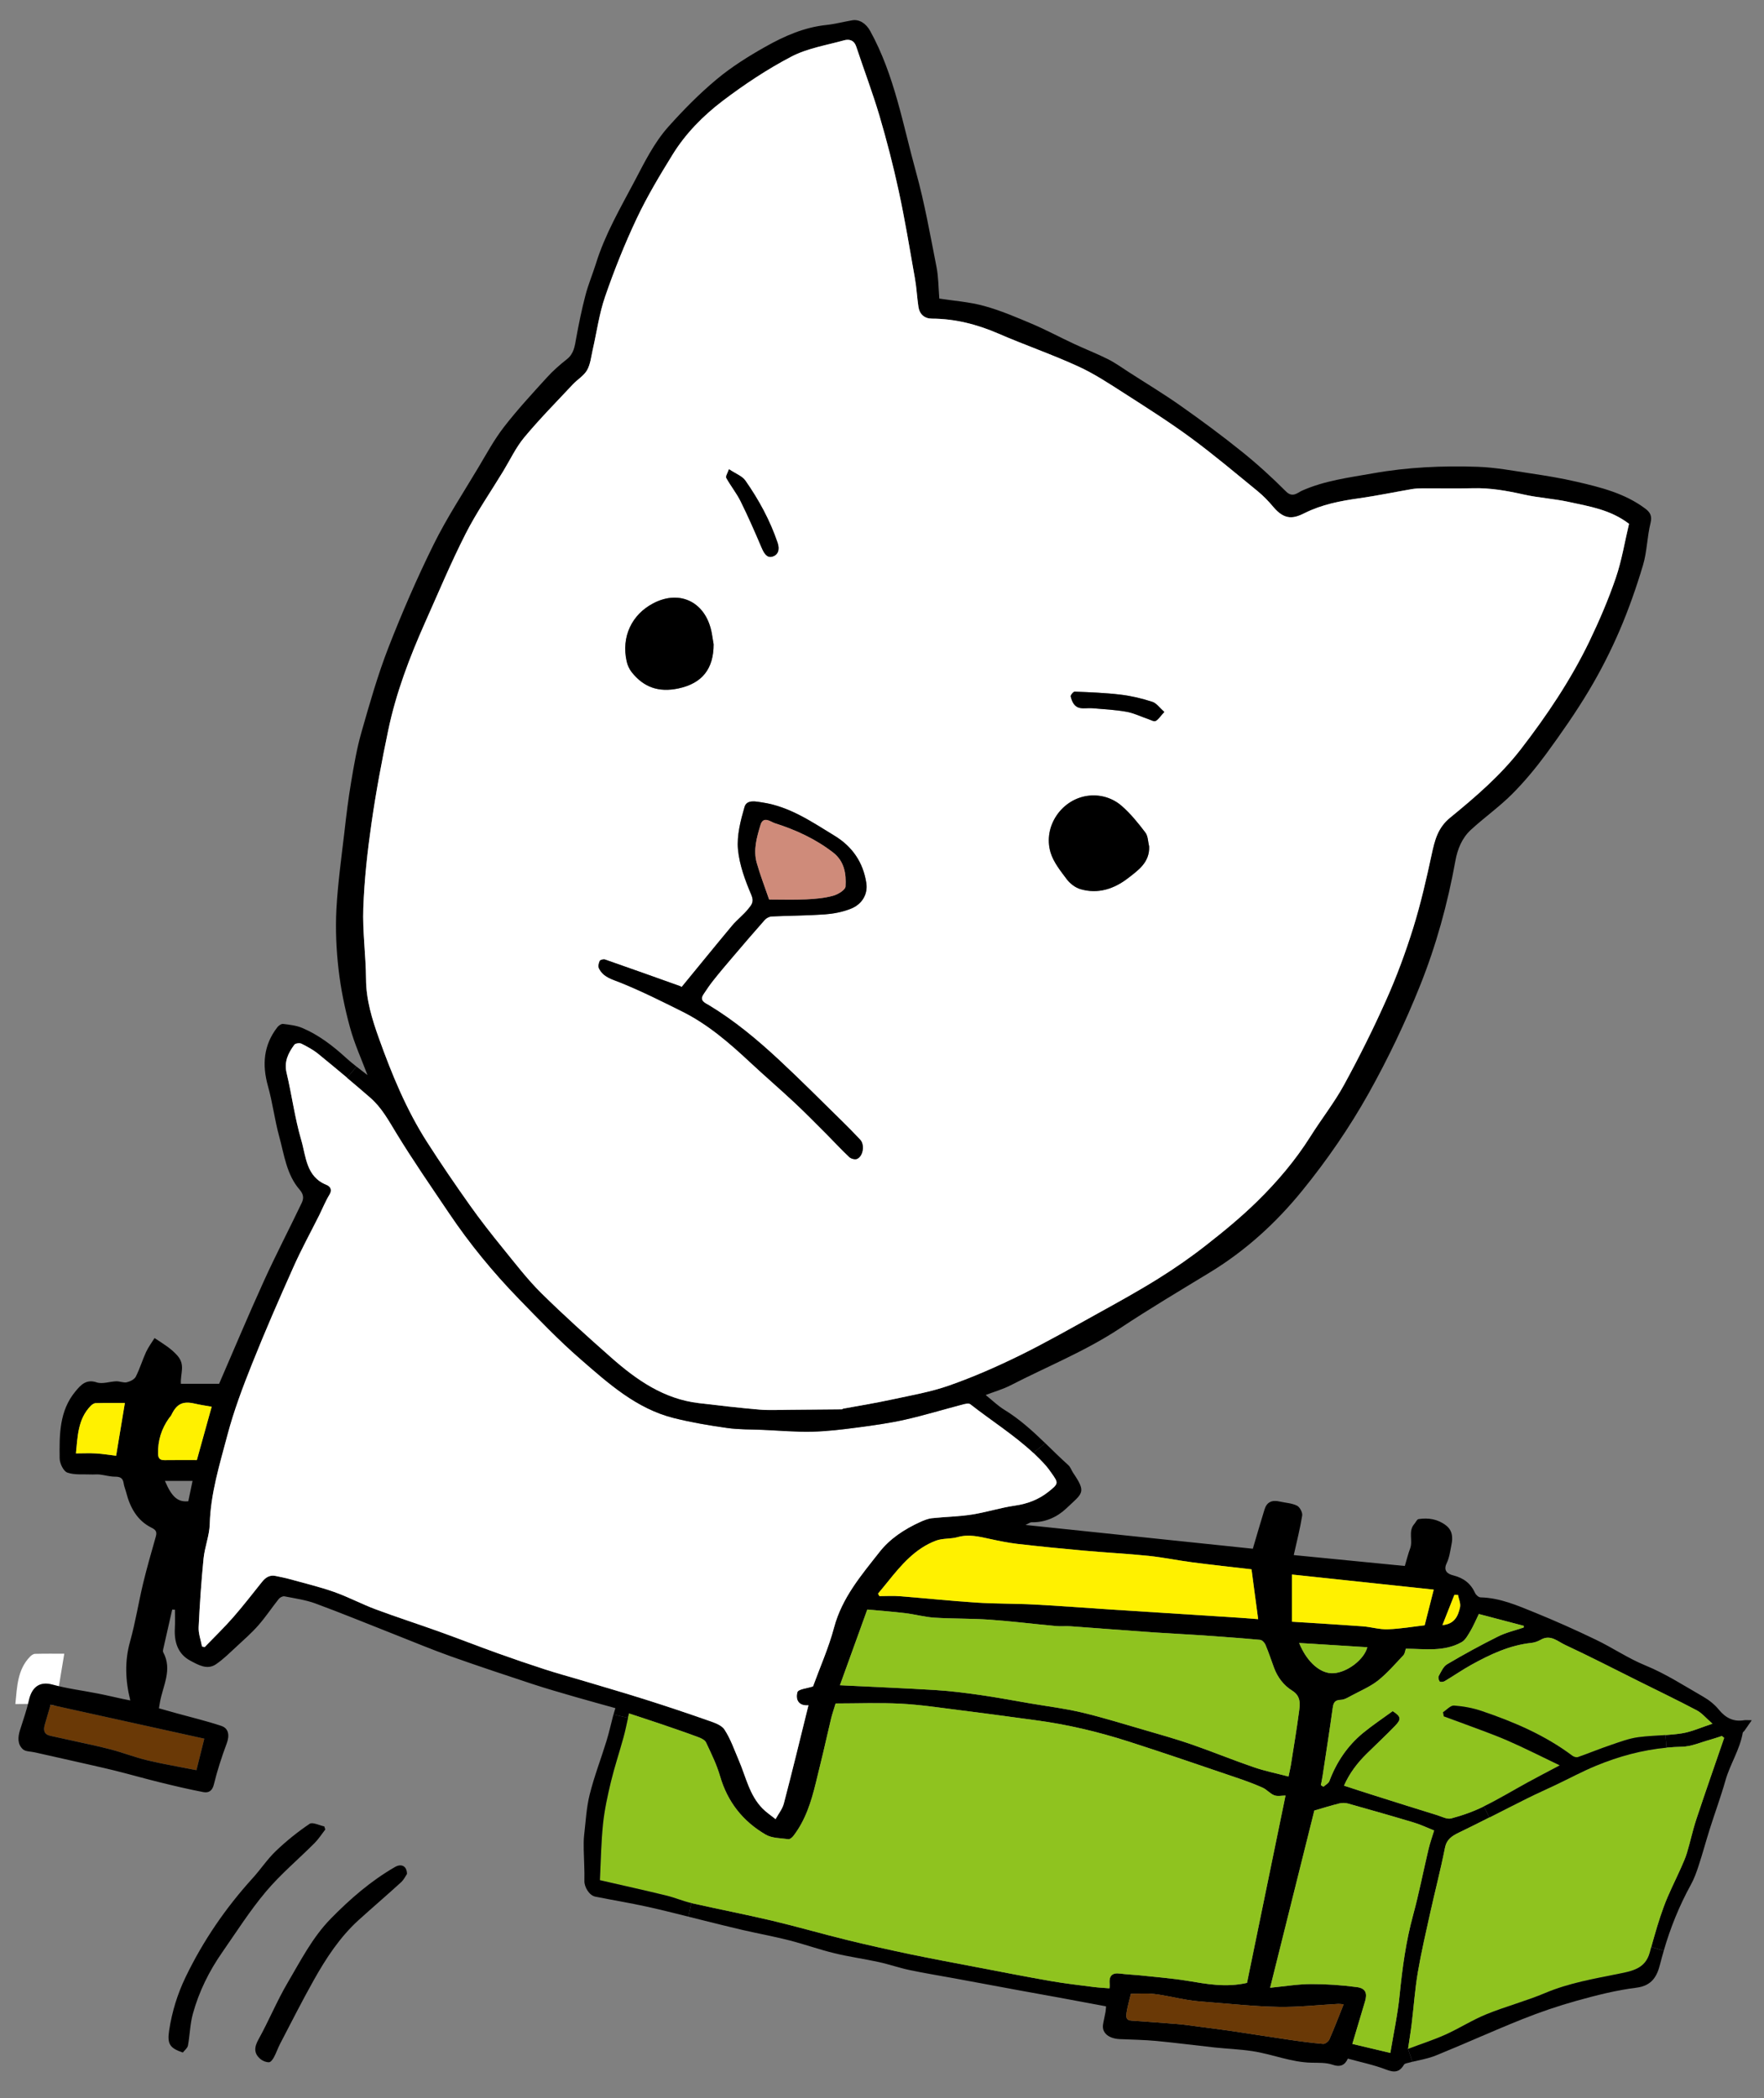 <?xml version="1.0" encoding="utf-8"?>
<!-- Generator: Adobe Illustrator 16.0.3, SVG Export Plug-In . SVG Version: 6.00 Build 0)  -->
<!DOCTYPE svg PUBLIC "-//W3C//DTD SVG 1.1//EN" "http://www.w3.org/Graphics/SVG/1.1/DTD/svg11.dtd">
<svg version="1.1" id="レイヤー_1" xmlns:x="http://ns.adobe.com/Extensibility/1.0/" xmlns:i="http://ns.adobe.com/AdobeIllustrator/10.0/" xmlns:graph="http://ns.adobe.com/Graphs/1.0/"
	 xmlns="http://www.w3.org/2000/svg" xmlns:xlink="http://www.w3.org/1999/xlink" xmlns:a="http://ns.adobe.com/AdobeSVGViewerExtensions/3.0/"
	 x="0px" y="0px" width="344.834px" height="410.08px" viewBox="0 0 344.834 410.08" enable-background="new 0 0 344.834 410.08"
	 xml:space="preserve">
<rect x="0" y="0" width="344.834" height="410.08" fill="#808080" stroke="none"/>
<path fill-rule="evenodd" clip-rule="evenodd" fill="#FFFFFF" d="M10.856,333.541c-1.289-0.154-2.593-0.369-3.905-0.448
	c-1.28-0.078-2.568-0.018-3.951-0.018c0.351-3.395,0.391-6.706,2.872-9.266c0.253-0.262,0.645-0.54,0.979-0.549
	c1.959-0.052,3.919-0.026,5.715-0.026C11.995,326.674,11.438,330.027,10.856,333.541z"/>
<g id="XMLID_2_">
	<g>
		<path fill="#6A3906" d="M9.89,333.21c10.01,2.21,20.11,4.44,30.05,6.63c-0.59,2.37-1.06,4.26-1.54,6.16
			c-3.28-0.65-6.47-1.18-9.61-1.93c-2.41-0.58-4.75-1.5-7.16-2.13c-2.56-0.671-5.17-1.19-7.75-1.771c-1.35-0.3-2.7-0.6-4.05-0.89
			c-1.25-0.28-1.37-1.11-1.08-2.15C9.11,335.88,9.48,334.63,9.89,333.21z"/>
		<path d="M253.96,321.14c1.55,3.811,4.24,6.061,6.71,5.91c2.73-0.16,6.021-2.71,6.62-5.08
			C262.94,321.7,258.59,321.43,253.96,321.14z M252.55,316.98c4.83,0.31,9.33,0.569,13.811,0.899c1.649,0.12,3.3,0.64,4.93,0.58
			c2.53-0.09,5.03-0.53,7.21-0.78c0.56-2.22,1.11-4.37,1.77-6.97c-9.27-0.979-18.47-1.96-27.72-2.95
			C252.55,311.01,252.55,314.02,252.55,316.98z M39.94,339.84c-9.94-2.189-20.04-4.42-30.05-6.63c-0.41,1.42-0.78,2.67-1.14,3.92
			c-0.29,1.04-0.17,1.87,1.08,2.15c1.35,0.29,2.7,0.59,4.05,0.89c2.58,0.58,5.19,1.1,7.75,1.771c2.41,0.63,4.75,1.55,7.16,2.13
			c3.14,0.75,6.33,1.279,9.61,1.93C38.88,344.1,39.35,342.21,39.94,339.84z M171.9,311.98c1.34,0,2.689-0.091,4.02,0.02
			c4.97,0.39,9.93,0.92,14.9,1.24c3.77,0.25,7.55,0.18,11.319,0.38c4.92,0.25,9.83,0.64,14.74,0.96
			c3.46,0.229,6.91,0.439,10.36,0.66c5.1,0.319,10.189,0.649,15.29,0.979c1.16,0.08,2.319,0.181,3.42,0.261
			c-0.44-3.25-0.86-6.421-1.3-9.74c-3.92-0.45-7.761-0.87-11.591-1.37c-2.84-0.37-5.659-0.96-8.51-1.26
			c-4.21-0.431-8.43-0.641-12.64-1.021c-4.351-0.39-8.69-0.82-13.03-1.32c-1.79-0.21-3.57-0.579-5.34-0.96
			c-2.1-0.449-4.14-0.989-6.34-0.359c-1.37,0.39-2.931,0.189-4.24,0.689c-4.05,1.53-6.76,4.73-9.38,7.99
			c-0.64,0.8-1.29,1.58-1.94,2.36C171.73,311.66,171.82,311.82,171.9,311.98z M230.18,395.62c1.54,0.13,3.08,0.37,4.62,0.57
			c1.86,0.239,3.72,0.47,5.58,0.739c3.86,0.57,7.71,1.19,11.57,1.75c2.229,0.33,4.46,0.63,6.7,0.82c0.39,0.03,1.04-0.46,1.22-0.87
			c0.96-2.18,1.81-4.42,2.79-6.87c-0.53-0.04-0.8-0.09-1.061-0.08c-3.88,0.21-7.76,0.66-11.619,0.59
			c-4.641-0.079-9.261-0.59-13.891-0.939c-1.34-0.1-2.689-0.22-4.01-0.44c-2.16-0.35-4.29-0.89-6.45-1.14
			c-1.55-0.19-3.149-0.04-4.56-0.04c-0.32,1.35-0.641,2.43-0.82,3.54c-0.11,0.71-0.3,1.61,0.9,1.7
			C224.16,395.17,227.17,395.37,230.18,395.62z M266.83,391.23c-0.83,2.739-1.64,5.479-2.47,8.279c2.279,0.54,4.689,1.11,7.43,1.76
			c0.64-3.869,1.46-7.63,1.83-11.439c0.52-5.24,1.229-10.41,2.62-15.5c1.16-4.271,2-8.61,3.02-12.91
			c0.29-1.229,0.721-2.42,1.09-3.63c-1.43-0.57-2.63-1.15-3.89-1.53c-4.28-1.29-8.58-2.51-12.88-3.72
			c-0.54-0.15-1.17-0.18-1.71-0.05c-1.601,0.39-3.17,0.89-4.94,1.399c-2.819,11.301-5.68,22.771-8.64,34.641
			c3.02-0.3,5.5-0.721,7.99-0.721c3-0.01,6.029,0.2,9.01,0.601C266.98,388.64,267.32,389.63,266.83,391.23z M209.23,317.87
			c-0.921-0.061-1.86,0.05-2.78-0.04c-4.34-0.4-8.67-0.94-13.01-1.25c-3.58-0.25-7.181-0.16-10.761-0.39
			c-1.899-0.12-3.79-0.65-5.699-0.881c-2.391-0.29-4.801-0.47-7.44-0.71c-1.78,4.94-3.56,9.851-5.35,14.801
			c6.569,0.33,12.699,0.569,18.819,0.949c2.891,0.181,5.78,0.551,8.641,0.96c3.279,0.471,6.54,1.091,9.81,1.65
			c3.37,0.57,6.78,0.99,10.1,1.78c4.141,0.99,8.221,2.27,12.311,3.45c3,0.88,6.01,1.72,8.96,2.739c4.1,1.42,8.11,3.07,12.2,4.471
			c2.189,0.76,4.489,1.22,6.85,1.84c0.19-0.92,0.36-1.59,0.47-2.271c0.54-3.43,1.12-6.87,1.58-10.319
			c0.21-1.54,0.42-3.101-1.31-4.181c-1.68-1.04-2.87-2.609-3.57-4.489c-0.55-1.5-1.05-3.021-1.67-4.49
			c-0.17-0.4-0.649-0.92-1.02-0.96c-3.7-0.34-7.4-0.61-11.101-0.87c-3.24-0.22-6.49-0.37-9.729-0.59
			C220.1,318.69,214.67,318.26,209.23,317.87z M205.42,387.22c2.79,0.49,5.62,0.8,8.44,1.17c0.979,0.12,1.979,0.16,3.02,0.25
			c0.01-0.109,0.07-0.489,0.03-0.859c-0.141-1.521,0.439-2.24,2.05-2.021c1.28,0.17,2.58,0.21,3.86,0.34
			c3.1,0.341,6.22,0.57,9.3,1.07c3.74,0.62,7.439,1.35,11.649,0.41c2.48-12.04,4.98-24.21,7.53-36.62c-0.729,0-1.55,0.2-2.2-0.05
			c-0.83-0.32-1.47-1.141-2.29-1.5c-1.689-0.75-3.439-1.391-5.199-1.98c-7.011-2.38-14-4.79-21.051-7.05
			c-5.899-1.89-11.93-3.32-18.09-4.14c-4.989-0.67-9.979-1.36-14.979-1.98c-3.811-0.479-7.62-1.06-11.45-1.26
			c-4.23-0.21-8.48-0.04-12.69-0.04c-0.38,1.23-0.67,2.08-0.88,2.94c-0.54,2.229-1.029,4.47-1.56,6.699
			c-0.46,1.92-0.94,3.841-1.4,5.761c-0.91,3.75-2.029,7.409-4.439,10.52c-0.221,0.28-0.66,0.65-0.94,0.61
			c-1.51-0.21-3.22-0.17-4.46-0.9c-4.439-2.59-7.45-6.38-8.91-11.42c-0.66-2.28-1.729-4.439-2.74-6.59
			c-0.229-0.49-0.96-0.83-1.529-1.04c-2.431-0.91-4.891-1.74-7.34-2.58c-2.051-0.7-4.11-1.36-6.19-2.05
			c-0.07,0.29-0.13,0.57-0.19,0.859l-2.85-0.64c0.11-0.37,0.24-0.77,0.38-1.25c-2.59-0.729-5.3-1.46-7.99-2.24
			c-2.76-0.8-5.52-1.59-8.25-2.489c-5.34-1.761-10.67-3.53-15.96-5.41c-3.65-1.3-7.23-2.8-10.84-4.221
			c-5.19-2.039-10.36-4.17-15.59-6.1c-1.94-0.71-4.04-1-6.08-1.4c-0.32-0.06-0.86,0.221-1.09,0.5c-1.35,1.7-2.56,3.53-3.99,5.16
			c-1.3,1.48-2.79,2.79-4.24,4.13c-1.31,1.2-2.58,2.49-4.04,3.48c-1.72,1.18-3.47,0.13-4.97-0.66c-2.5-1.31-3.23-3.67-3.08-6.39
			c0.07-1.19,0.02-2.4,0.02-3.601c-0.18-0.01-0.36-0.02-0.54-0.029c-0.59,2.569-1.18,5.14-1.75,7.71c-0.05,0.199-0.09,0.47,0,0.64
			c1.85,3.43-0.11,6.6-0.66,9.86c-0.06,0.31-0.1,0.62-0.18,1.09c1.16,0.33,2.38,0.67,3.6,1.01c2.86,0.79,5.75,1.48,8.57,2.42
			c1.5,0.49,1.65,1.9,1.08,3.43c-0.98,2.631-1.86,5.33-2.52,8.051c-0.33,1.319-1.09,1.649-2.07,1.46c-2.82-0.54-5.62-1.2-8.42-1.891
			c-2.99-0.729-5.96-1.59-8.95-2.33c-2.81-0.689-5.65-1.3-8.47-1.949c-2.37-0.54-4.75-1.061-7.12-1.601
			c-0.79-0.18-1.8-0.13-2.31-0.609c-1.08-1-0.97-2.391-0.55-3.74c0.6-1.92,1.29-3.82,1.72-5.771c0.55-2.529,2.02-3.84,4.64-3.12
			c2.85,0.79,5.83,1.15,8.75,1.73c1.62,0.31,3.23,0.7,4.85,1.05c0.51,0.11,1.03,0.2,1.6,0.32c-0.98-3.94-1.12-7.69-0.04-11.53
			c1.04-3.72,1.64-7.56,2.54-11.33c0.73-3.01,1.58-5.99,2.43-8.96c0.27-0.93,0.3-1.42-0.79-1.95c-2.78-1.38-4.17-3.909-4.93-6.84
			c-0.16-0.62-0.42-1.22-0.51-1.84c-0.15-1.03-0.7-1.29-1.68-1.29c-1.01,0-2-0.3-3.01-0.42c-0.57-0.06-1.15,0.021-1.72-0.01
			c-1.55-0.07-3.21,0.13-4.61-0.37c-0.75-0.28-1.47-1.78-1.49-2.74c-0.06-4.63-0.09-9.35,3.12-13.17c0.96-1.15,2.04-2.43,4.12-1.72
			c1.12,0.38,2.54-0.17,3.83-0.21c0.69-0.021,1.42,0.33,2.05,0.189c0.65-0.149,1.48-0.55,1.76-1.09c0.79-1.55,1.29-3.25,2.02-4.84
			c0.44-0.95,1.09-1.8,1.65-2.71c1.82,1.2,3.21,2.02,4.43,3.39c1.66,1.851,0.59,3.49,0.72,5.551c2.46,0,5.01,0,7.47,0
			c2.83-6.521,5.67-13.301,8.71-19.99c2.35-5.181,4.99-10.23,7.44-15.37c0.39-0.83,0.44-1.61-0.42-2.601
			c-2.54-2.92-3-6.789-3.98-10.38c-0.89-3.239-1.29-6.62-2.2-9.85c-1.17-4.19-0.87-8.021,1.85-11.521
			c0.25-0.319,0.78-0.68,1.13-0.63c1.26,0.16,2.58,0.301,3.73,0.79c3.22,1.37,5.97,3.48,8.55,5.84c0.66,0.601,1.34,1.16,2.05,1.711
			l-1.84,2.18c-1.87-1.57-3.76-3.13-5.66-4.68c-0.99-0.801-2.15-1.421-3.29-1.99c-0.35-0.17-1.15-0.061-1.36,0.21
			c-1.19,1.62-2.04,3.3-1.52,5.5c1.04,4.37,1.61,8.859,2.87,13.149c0.94,3.2,0.93,7.15,4.94,8.75c0.63,0.25,1.19,0.881,0.6,1.86
			c-0.79,1.29-1.36,2.71-2.03,4.07c-1.69,3.37-3.51,6.689-5.04,10.13c-2.79,6.24-5.53,12.51-8.06,18.85
			c-1.84,4.601-3.6,9.271-4.86,14.05c-1.5,5.681-3.27,11.33-3.44,17.32c-0.06,2.26-0.98,4.48-1.21,6.75
			c-0.44,4.46-0.75,8.94-0.96,13.42c-0.06,1.24,0.42,2.51,0.66,3.771c0.17,0.04,0.35,0.08,0.52,0.12c1.86-1.931,3.8-3.801,5.57-5.82
			c1.95-2.23,3.76-4.58,5.62-6.9c0.69-0.859,1.49-1.43,2.65-1.189c0.97,0.2,1.95,0.39,2.91,0.66c2.87,0.8,5.78,1.489,8.58,2.479
			c2.74,0.97,5.34,2.36,8.07,3.38c4.12,1.54,8.31,2.88,12.45,4.37c3.83,1.37,7.62,2.86,11.44,4.23c3.06,1.1,6.13,2.149,9.22,3.149
			c2.28,0.74,4.59,1.37,6.89,2.05c4.23,1.271,8.47,2.49,12.68,3.82c4.11,1.3,8.21,2.67,12.28,4.1c1.17,0.41,2.64,0.87,3.24,1.78
			c1.21,1.84,1.939,3.99,2.819,6.04c1.391,3.22,2.061,6.8,4.65,9.42c0.76,0.771,1.68,1.37,2.53,2.061
			c0.55-1.021,1.34-1.971,1.62-3.061c1.649-6.29,3.18-12.609,4.81-19.2c-2.12,0.19-2.521-1.34-2.16-2.55
			c0.17-0.609,1.92-0.75,3.05-1.13c1.351-3.72,3.051-7.52,4.11-11.5c1.55-5.83,5.3-10.21,8.86-14.74
			c2.069-2.649,4.869-4.47,7.909-5.87c0.75-0.34,1.561-0.68,2.36-0.77c2.59-0.28,5.22-0.31,7.79-0.71c2.83-0.44,5.6-1.34,8.44-1.75
			c2.47-0.35,4.649-1.19,6.56-2.71c2.021-1.61,1.99-1.69,0.54-3.72c-0.31-0.44-0.62-0.891-0.97-1.29
			c-0.8-0.91-1.65-1.771-2.521-2.59l2.32-1.891c1.49,1.44,2.97,2.9,4.51,4.29c0.42,0.37,0.61,1,0.93,1.49
			c2.69,3.95,1.851,3.95-1.31,6.96c-1.81,1.71-4.14,2.77-6.8,2.72c-0.28-0.01-0.57,0.24-1.19,0.521
			c15.061,1.569,29.761,3.109,44.44,4.649c0.77-2.6,1.5-5.149,2.29-7.689c0.45-1.44,1.439-1.891,2.99-1.53
			c1.13,0.26,2.34,0.3,3.35,0.8c0.54,0.26,1.11,1.32,1.02,1.92c-0.409,2.57-1.06,5.11-1.649,7.74c7.41,0.72,14.649,1.43,21.71,2.13
			c0.399-1.33,0.649-2.39,1.03-3.39c0.609-1.55-0.431-3.37,0.819-4.811c0.29-0.319,0.511-0.909,0.83-0.96
			c1.931-0.3,3.771,0,5.37,1.23c1.3,1.01,1.36,2.39,1.061,3.83c-0.24,1.2-0.4,2.47-0.921,3.55c-0.76,1.57,0.301,2.15,1.28,2.39
			c2.04,0.511,3.43,1.59,4.29,3.49c0.17,0.36,0.69,0.811,1.061,0.811c3.79,0.09,7.199,1.59,10.609,2.97
			c4.03,1.64,8.01,3.42,11.931,5.31c3.27,1.57,6.31,3.65,9.64,5.01c4.03,1.65,7.63,4,11.36,6.141c1.13,0.649,2.22,1.52,3.039,2.53
			c1.33,1.609,2.86,2.399,4.94,2.05c0.32-0.05,0.66,0,1.48,0c-0.601,0.859-1.021,1.479-1.45,2.09c-0.101,0.13-0.29,0.229-0.311,0.37
			c-0.569,3.29-2.46,6.1-3.37,9.28c-0.909,3.21-2.069,6.35-3.079,9.539c-0.75,2.381-1.4,4.801-2.181,7.171
			c-0.41,1.27-0.87,2.54-1.51,3.699c-2.26,4.11-4,8.41-5.3,12.9l-2.44-0.73c0.74-2.64,1.48-5.279,2.431-7.84
			c0.949-2.6,2.239-5.069,3.369-7.609c0.42-0.96,0.87-1.931,1.17-2.931c0.66-2.189,1.131-4.449,1.851-6.62
			c1.76-5.3,3.61-10.579,5.43-15.869c-0.149-0.12-0.3-0.25-0.45-0.37c-0.79,0.25-1.569,0.529-2.359,0.75
			c-1.79,0.489-3.59,1.31-5.4,1.35c-1.03,0.021-2.05,0.09-3.06,0.18l-0.2-2.46c1.07-0.08,2.15-0.17,3.21-0.34
			c1.93-0.31,3.78-1.17,5.97-1.88c-1.29-1.13-2.05-2.07-3.04-2.6c-3.71-1.96-7.51-3.78-11.27-5.66c-4.83-2.4-9.62-4.88-14.5-7.15
			c-1.431-0.66-2.84-2.1-4.74-1.01c-0.55,0.31-1.19,0.55-1.81,0.62c-4.271,0.45-8.051,2.229-11.73,4.26c-1.81,1-3.51,2.19-5.29,3.24
			c-0.25,0.149-0.83,0.189-0.95,0.04c-0.199-0.26-0.33-0.811-0.18-1.061c0.46-0.83,0.9-1.869,1.65-2.31
			c3.25-1.92,6.56-3.73,9.93-5.41c1.57-0.79,3.34-1.189,5.02-1.76c0.011-0.11,0.021-0.22,0.03-0.33c-2.95-0.771-5.91-1.55-8.79-2.31
			c-0.609,1.239-1.06,2.329-1.649,3.329c-0.48,0.79-0.971,1.75-1.721,2.171c-3.42,1.93-7.2,1.3-10.899,1.279
			c-0.15,0.42-0.19,0.971-0.48,1.28c-1.609,1.7-3.149,3.5-4.97,4.95c-1.521,1.189-3.37,1.97-5.09,2.89
			c-0.69,0.37-1.431,0.84-2.16,0.87c-1.14,0.04-1.45,0.51-1.59,1.54c-0.61,4.4-1.3,8.79-1.96,13.18
			c-0.101,0.66-0.24,1.311-0.36,1.96c0.17,0.11,0.33,0.21,0.5,0.311c0.39-0.36,0.99-0.65,1.16-1.101c1.39-3.71,3.53-6.89,6.57-9.399
			c1.85-1.521,3.85-2.851,5.81-4.28c1.61,1.05,1.75,1.55,0.46,2.88c-1.8,1.87-3.71,3.63-5.55,5.45c-1.83,1.81-3.37,3.82-4.43,6.24
			c2.09,0.68,4.029,1.319,5.979,1.93c4.08,1.29,8.16,2.58,12.25,3.84c0.9,0.28,1.93,0.851,2.73,0.63
			c2.189-0.58,4.359-1.35,6.38-2.35l1.09,2.16c-1.97,1-3.95,1.99-5.94,2.95c-1.399,0.68-2.42,1.319-2.76,3.02
			c-0.84,4.24-1.93,8.42-2.87,12.64c-0.859,3.881-1.76,7.761-2.43,11.681c-0.561,3.33-0.79,6.71-1.2,10.06
			c-0.18,1.521-0.44,3.03-0.71,4.891l0.85,2.52c-0.22,0.06-0.439,0.11-0.659,0.17c-0.351,0.09-0.841,0.15-0.99,0.4
			c-0.87,1.479-1.87,1.58-3.47,0.96c-2.381-0.92-4.921-1.44-7.5-2.15c-0.57,1.271-1.45,1.73-3.04,1.18
			c-1.24-0.42-2.671-0.35-4.011-0.38c-4.01-0.069-7.699-1.67-11.6-2.26c-2.44-0.37-4.93-0.46-7.4-0.72
			c-3.79-0.41-7.569-0.91-11.37-1.271c-2.369-0.22-4.77-0.26-7.149-0.359c-2.2-0.101-3.53-1.23-3.29-2.83
			c0.13-0.84,0.35-1.66,0.49-2.5c0.08-0.46,0.09-0.931,0.1-1.08c-3.16-0.59-6.25-1.16-9.35-1.74c-2.511-0.46-5.04-0.91-7.561-1.37
			c-4.24-0.79-8.479-1.58-12.729-2.359c-2.891-0.54-5.79-0.99-8.67-1.601c-2.07-0.43-4.07-1.14-6.141-1.59
			c-2.87-0.63-5.79-1.02-8.64-1.72c-2.99-0.721-5.9-1.771-8.88-2.53c-2.99-0.76-6.04-1.32-9.061-2.01
			c-2.64-0.61-5.279-1.28-7.91-1.931c-0.909-0.22-1.81-0.449-2.71-0.68l0.601-2.649c5.25,1.18,10.54,2.21,15.78,3.439
			c4.88,1.16,9.71,2.561,14.59,3.76c4.09,1,8.2,1.91,12.319,2.78c4.25,0.88,8.521,1.68,12.78,2.49
			C195.56,385.39,200.48,386.36,205.42,387.22z M285.41,314.17c0.17-0.75-0.25-1.63-0.4-2.439c-0.229-0.011-0.47-0.011-0.7-0.011
			c-0.779,1.98-1.56,3.95-2.34,5.931C284.39,317.43,285.04,315.82,285.41,314.17z M38.48,285.39c1-3.58,1.93-6.949,2.9-10.43
			c-1.13-0.2-2.24-0.36-3.32-0.61c-2.31-0.54-3.52,0.04-4.55,2.21c-0.11,0.24-0.32,0.431-0.48,0.65c-1.47,2.08-2.19,4.38-2.13,6.94
			c0.02,0.92,0.37,1.26,1.28,1.25C34.3,285.37,36.43,285.39,38.48,285.39z M37.64,289.46c-1.99,0-3.67,0-5.4,0
			c1.33,3.14,2.54,4.2,4.57,3.97C37.07,292.19,37.33,290.9,37.64,289.46z M24.41,274.23c-1.8,0-3.76-0.021-5.72,0.029
			c-0.33,0.01-0.72,0.29-0.97,0.55c-2.49,2.561-2.53,5.87-2.88,9.271c1.39,0,2.67-0.07,3.95,0.01c1.32,0.08,2.62,0.3,3.91,0.45
			C23.28,281.03,23.84,277.67,24.41,274.23z"/>
		<path fill="#FFFFFF" d="M188.33,274.47c0.43-0.109,1.07-0.239,1.35-0.02c4.09,3.2,8.521,5.99,12.33,9.53
			c0.87,0.819,1.721,1.68,2.521,2.59c0.35,0.399,0.66,0.85,0.97,1.29c1.45,2.029,1.48,2.109-0.54,3.72
			c-1.91,1.52-4.09,2.36-6.56,2.71c-2.841,0.41-5.61,1.31-8.44,1.75c-2.57,0.4-5.2,0.43-7.79,0.71c-0.8,0.09-1.61,0.43-2.36,0.77
			c-3.04,1.4-5.84,3.221-7.909,5.87c-3.561,4.53-7.311,8.91-8.86,14.74c-1.06,3.98-2.76,7.78-4.11,11.5
			c-1.13,0.38-2.88,0.521-3.05,1.13c-0.36,1.21,0.04,2.74,2.16,2.55c-1.63,6.591-3.16,12.91-4.81,19.2
			c-0.28,1.09-1.07,2.04-1.62,3.061c-0.851-0.69-1.771-1.29-2.53-2.061c-2.59-2.62-3.26-6.2-4.65-9.42
			c-0.88-2.05-1.609-4.2-2.819-6.04c-0.601-0.91-2.07-1.37-3.24-1.78c-4.07-1.43-8.17-2.8-12.28-4.1
			c-4.21-1.33-8.45-2.55-12.68-3.82c-2.3-0.68-4.61-1.31-6.89-2.05c-3.09-1-6.16-2.05-9.22-3.149c-3.82-1.37-7.61-2.86-11.44-4.23
			c-4.14-1.49-8.33-2.83-12.45-4.37c-2.73-1.02-5.33-2.41-8.07-3.38c-2.8-0.99-5.71-1.68-8.58-2.479
			c-0.96-0.271-1.94-0.46-2.91-0.66c-1.16-0.24-1.96,0.33-2.65,1.189c-1.86,2.32-3.67,4.67-5.62,6.9c-1.77,2.02-3.71,3.89-5.57,5.82
			c-0.17-0.04-0.35-0.08-0.52-0.12c-0.24-1.261-0.72-2.53-0.66-3.771c0.21-4.479,0.52-8.96,0.96-13.42
			c0.23-2.27,1.15-4.49,1.21-6.75c0.17-5.99,1.94-11.64,3.44-17.32c1.26-4.779,3.02-9.449,4.86-14.05
			c2.53-6.34,5.27-12.609,8.06-18.85c1.53-3.44,3.35-6.76,5.04-10.13c0.67-1.36,1.24-2.78,2.03-4.07c0.59-0.979,0.03-1.61-0.6-1.86
			c-4.01-1.6-4-5.55-4.94-8.75c-1.26-4.29-1.83-8.779-2.87-13.149c-0.52-2.2,0.33-3.88,1.52-5.5c0.21-0.271,1.01-0.38,1.36-0.21
			c1.14,0.569,2.3,1.189,3.29,1.99c1.9,1.55,3.79,3.109,5.66,4.68c1.53,1.28,3.04,2.58,4.54,3.88c2.21,1.91,3.58,4.44,5.09,6.92
			c3.24,5.32,6.8,10.45,10.28,15.62c4.04,6.01,8.62,11.59,13.66,16.78c3.9,4.02,7.79,8.09,12.02,11.76
			c5.48,4.77,10.97,9.729,18.31,11.56c3.41,0.851,6.89,1.44,10.38,1.931c2.3,0.33,4.65,0.27,6.98,0.37
			c3.199,0.14,6.409,0.43,9.62,0.359c2.96-0.07,5.93-0.43,8.88-0.82c3.13-0.409,6.27-0.85,9.34-1.539
			C180.78,276.61,184.54,275.46,188.33,274.47z"/>
		<path fill="#FFF100" d="M18.69,274.26c1.96-0.05,3.92-0.029,5.72-0.029c-0.57,3.439-1.13,6.8-1.71,10.31
			c-1.29-0.15-2.59-0.37-3.91-0.45c-1.28-0.08-2.56-0.01-3.95-0.01c0.35-3.4,0.39-6.71,2.88-9.271
			C17.97,274.55,18.36,274.27,18.69,274.26z"/>
		<path fill="#FFF100" d="M41.38,274.96c-0.97,3.48-1.9,6.85-2.9,10.43c-2.05,0-4.18-0.02-6.3,0.011c-0.91,0.01-1.26-0.33-1.28-1.25
			c-0.06-2.561,0.66-4.86,2.13-6.94c0.16-0.22,0.37-0.41,0.48-0.65c1.03-2.17,2.24-2.75,4.55-2.21
			C39.14,274.6,40.25,274.76,41.38,274.96z"/>
		<path fill="#8FC31F" d="M336.6,339.32c0.15,0.12,0.301,0.25,0.45,0.37c-1.819,5.29-3.67,10.569-5.43,15.869
			c-0.72,2.171-1.19,4.431-1.851,6.62c-0.3,1-0.75,1.971-1.17,2.931c-1.13,2.54-2.42,5.01-3.369,7.609
			c-0.95,2.561-1.69,5.2-2.431,7.84c-0.1,0.381-0.2,0.75-0.31,1.131c-0.87,3.109-3.41,3.569-6.04,4.1
			c-4.84,0.979-9.71,1.8-14.33,3.74c-3.75,1.59-7.74,2.63-11.53,4.17c-2.76,1.12-5.3,2.76-8.03,3.99
			c-2.26,1.02-4.649,1.779-7.31,2.79c0.27-1.86,0.53-3.37,0.71-4.891c0.41-3.35,0.64-6.729,1.2-10.06
			c0.67-3.92,1.57-7.8,2.43-11.681c0.94-4.22,2.03-8.399,2.87-12.64c0.34-1.7,1.36-2.34,2.76-3.02c1.99-0.96,3.971-1.95,5.94-2.95
			c2.49-1.26,4.97-2.53,7.46-3.771c1.85-0.92,3.75-1.76,5.62-2.649c2.59-1.23,5.12-2.601,7.77-3.69c4.431-1.83,9-3.07,13.771-3.53
			c1.01-0.09,2.029-0.159,3.06-0.18c1.811-0.04,3.61-0.86,5.4-1.35C335.03,339.85,335.81,339.57,336.6,339.32z"/>
		<path fill="#8FC31F" d="M331.72,334.32c0.99,0.529,1.75,1.47,3.04,2.6c-2.189,0.71-4.04,1.57-5.97,1.88
			c-1.06,0.17-2.14,0.26-3.21,0.34c-1.8,0.12-3.6,0.181-5.38,0.42c-1.771,0.25-3.5,0.9-5.2,1.48c-2.2,0.74-4.35,1.63-6.54,2.4
			c-0.29,0.1-0.79-0.04-1.07-0.25c-5.34-4.011-11.39-6.601-17.659-8.73c-1.75-0.6-3.631-0.95-5.48-1.09
			c-0.68-0.05-1.44,0.84-2.16,1.3c0.05,0.271,0.101,0.54,0.15,0.811c1.01,0.369,2.02,0.729,3.029,1.109
			c3.11,1.18,6.271,2.26,9.33,3.58c3.37,1.46,6.65,3.14,10.311,4.89c-2.37,1.261-4.28,2.24-6.16,3.271
			c-2.89,1.58-5.72,3.3-8.68,4.75c-2.021,1-4.19,1.77-6.38,2.35c-0.801,0.221-1.83-0.35-2.73-0.63c-4.09-1.26-8.17-2.55-12.25-3.84
			c-1.95-0.61-3.89-1.25-5.979-1.93c1.06-2.42,2.6-4.431,4.43-6.24c1.84-1.82,3.75-3.58,5.55-5.45c1.29-1.33,1.15-1.83-0.46-2.88
			c-1.96,1.43-3.96,2.76-5.81,4.28c-3.04,2.51-5.181,5.689-6.57,9.399c-0.17,0.45-0.771,0.74-1.16,1.101
			c-0.17-0.101-0.33-0.2-0.5-0.311c0.12-0.649,0.26-1.3,0.36-1.96c0.66-4.39,1.35-8.779,1.96-13.18c0.14-1.03,0.45-1.5,1.59-1.54
			c0.729-0.03,1.47-0.5,2.16-0.87c1.72-0.92,3.569-1.7,5.09-2.89c1.82-1.45,3.36-3.25,4.97-4.95c0.29-0.31,0.33-0.86,0.48-1.28
			c3.699,0.021,7.479,0.65,10.899-1.279c0.75-0.421,1.24-1.381,1.721-2.171c0.59-1,1.04-2.09,1.649-3.329
			c2.88,0.76,5.84,1.539,8.79,2.31c-0.01,0.11-0.02,0.22-0.03,0.33c-1.68,0.57-3.449,0.97-5.02,1.76c-3.37,1.68-6.68,3.49-9.93,5.41
			c-0.75,0.44-1.19,1.479-1.65,2.31c-0.15,0.25-0.02,0.801,0.18,1.061c0.12,0.149,0.7,0.109,0.95-0.04
			c1.78-1.05,3.48-2.24,5.29-3.24c3.68-2.03,7.46-3.81,11.73-4.26c0.619-0.07,1.26-0.311,1.81-0.62c1.9-1.09,3.31,0.35,4.74,1.01
			c4.88,2.271,9.67,4.75,14.5,7.15C324.21,330.54,328.01,332.36,331.72,334.32z"/>
		<path d="M325.58,339.14l0.2,2.46c-4.771,0.46-9.34,1.7-13.771,3.53c-2.649,1.09-5.18,2.46-7.77,3.69
			c-1.87,0.89-3.771,1.729-5.62,2.649c-2.49,1.24-4.97,2.511-7.46,3.771l-1.09-2.16c2.96-1.45,5.79-3.17,8.68-4.75
			c1.88-1.03,3.79-2.01,6.16-3.271c-3.66-1.75-6.94-3.43-10.311-4.89c-3.06-1.32-6.22-2.4-9.33-3.58
			c-1.01-0.38-2.02-0.74-3.029-1.109c-0.05-0.271-0.101-0.54-0.15-0.811c0.72-0.46,1.48-1.35,2.16-1.3
			c1.85,0.14,3.73,0.49,5.48,1.09c6.27,2.13,12.319,4.72,17.659,8.73c0.28,0.21,0.78,0.35,1.07,0.25c2.19-0.771,4.34-1.66,6.54-2.4
			c1.7-0.58,3.43-1.23,5.2-1.48C321.98,339.32,323.78,339.26,325.58,339.14z"/>
		<path d="M322.8,380.56l2.44,0.73c-0.26,0.88-0.5,1.77-0.73,2.67c-0.6,2.39-1.62,4.18-4.63,4.56c-3.95,0.49-7.86,1.49-11.71,2.561
			c-3.58,1-7.13,2.21-10.58,3.59c-5.68,2.271-11.25,4.8-16.91,7.1c-1.449,0.591-3.04,0.86-4.58,1.23l-0.85-2.52
			c2.66-1.011,5.05-1.771,7.31-2.79c2.73-1.23,5.271-2.87,8.03-3.99c3.79-1.54,7.78-2.58,11.53-4.17
			c4.62-1.94,9.49-2.761,14.33-3.74c2.63-0.53,5.17-0.99,6.04-4.1C322.6,381.31,322.7,380.94,322.8,380.56z"/>
		<path d="M321.59,99.39c0.98,0.72,1.41,1.44,1.061,2.85c-0.67,2.7-0.681,5.58-1.471,8.23c-1.29,4.32-2.79,8.6-4.569,12.75
			c-1.74,4.04-3.75,8-6.011,11.77c-2.54,4.25-5.39,8.32-8.31,12.32c-2.05,2.78-4.28,5.48-6.72,7.92c-2.5,2.5-5.42,4.56-8.03,6.96
			c-1.74,1.6-2.62,3.76-3.04,6.09c-1.51,8.37-3.76,16.53-6.93,24.44c-2.88,7.19-6.21,14.16-9.99,20.93
			c-3.78,6.75-8.15,13.09-13.01,19.069c-5.09,6.271-11.03,11.7-17.98,15.94c-5.91,3.6-11.859,7.13-17.62,10.95
			c-6.77,4.489-14.279,7.489-21.45,11.18c-1.399,0.72-2.939,1.16-4.84,1.88c1.37,1.1,2.4,2.12,3.61,2.86c3,1.83,5.55,4.16,8.04,6.56
			l-2.32,1.891c-3.81-3.54-8.24-6.33-12.33-9.53c-0.279-0.22-0.92-0.09-1.35,0.02c-3.79,0.99-7.55,2.141-11.38,3.011
			c-3.07,0.689-6.21,1.13-9.34,1.539c-2.95,0.391-5.92,0.75-8.88,0.82c-3.211,0.07-6.421-0.22-9.62-0.359
			c-2.33-0.101-4.681-0.04-6.98-0.37c-3.49-0.49-6.97-1.08-10.38-1.931c-7.34-1.83-12.83-6.79-18.31-11.56
			c-4.23-3.67-8.12-7.74-12.02-11.76c-5.04-5.19-9.62-10.771-13.66-16.78c-3.48-5.17-7.04-10.3-10.28-15.62
			c-1.51-2.479-2.88-5.01-5.09-6.92c-1.5-1.3-3.01-2.6-4.54-3.88l1.84-2.18c0.71,0.55,1.43,1.09,2.15,1.659
			c-1.18-3.13-2.58-6.18-3.44-9.38c-1.01-3.689-1.78-7.49-2.22-11.3c-0.44-3.86-0.62-7.79-0.42-11.66
			c0.27-5.08,0.98-10.14,1.57-15.2c0.37-3.27,0.77-6.55,1.32-9.8c0.55-3.26,1.11-6.55,2.02-9.72c1.58-5.53,3.16-11.1,5.24-16.45
			c2.67-6.85,5.6-13.62,8.86-20.21c2.57-5.2,5.79-10.09,8.77-15.09c1.59-2.67,3.08-5.42,4.97-7.86c2.6-3.36,5.49-6.49,8.35-9.63
			c1.19-1.32,2.55-2.52,3.95-3.62c1.38-1.08,1.54-2.54,1.82-4.08c0.51-2.83,1.09-5.66,1.82-8.44c0.55-2.11,1.41-4.14,2.06-6.22
			c1.76-5.67,4.73-10.75,7.48-15.96c1.979-3.75,3.84-7.58,6.66-10.74c2.939-3.29,6.069-6.47,9.46-9.29
			c2.909-2.43,6.189-4.48,9.51-6.35c3.7-2.09,7.6-3.81,11.939-4.26c1.681-0.18,3.341-0.62,5.011-0.91
			c1.46-0.26,2.76,0.68,3.529,2.07c4.771,8.64,6.391,18.31,8.98,27.64c1.68,6.07,2.77,12.3,3.99,18.48c0.39,1.98,0.38,4.03,0.55,6.2
			c2.85,0.44,5.88,0.65,8.75,1.44c3.21,0.88,6.31,2.21,9.39,3.51c2.771,1.18,5.44,2.62,8.17,3.89c2.2,1.03,4.48,1.91,6.65,3
			c1.42,0.71,2.72,1.66,4.06,2.52c3.41,2.2,6.891,4.29,10.2,6.63c4.05,2.85,8.04,5.8,11.891,8.9c3.039,2.44,5.939,5.08,8.689,7.84
			c1.271,1.26,2.3,0.18,3.01-0.14c4.46-2.01,9.24-2.59,13.96-3.43c6.761-1.21,13.61-1.51,20.46-1.28
			c3.46,0.12,6.91,0.77,10.351,1.29c3.01,0.45,6.03,0.94,8.99,1.63C312.9,95.25,317.6,96.41,321.59,99.39z M315.86,112.96
			c1.18-3.45,1.76-7.12,2.59-10.57c-3.641-2.79-7.76-3.4-11.75-4.28c-2.931-0.64-5.95-0.8-8.87-1.46c-3.271-0.73-6.53-1.31-9.9-1.22
			c-3.27,0.08-6.56,0.01-9.84,0.02c-0.7,0.01-1.41,0.03-2.1,0.15c-3.431,0.59-6.83,1.3-10.271,1.79
			c-3.71,0.52-7.319,1.21-10.729,2.92c-2.021,1-3.8,1.49-6.07-1.22c-0.93-1.11-1.95-2.17-3.06-3.08
			c-4.311-3.52-8.57-7.12-13.051-10.42c-4.18-3.07-8.569-5.86-12.939-8.66c-2.97-1.9-5.94-3.88-9.13-5.33
			c-5.11-2.34-10.44-4.17-15.601-6.41c-4.17-1.8-8.43-2.89-12.979-2.91c-1.45-0.01-2.4-0.86-2.62-2.3
			c-0.28-1.86-0.36-3.75-0.69-5.59c-1-5.69-1.939-11.39-3.159-17.04c-1.07-4.95-2.341-9.87-3.771-14.73
			c-1.35-4.54-3.04-8.99-4.53-13.49c-0.42-1.28-1.37-1.54-2.42-1.24c-3.47,0.96-7.17,1.55-10.3,3.19c-4.7,2.46-9.18,5.44-13.4,8.64
			c-3.829,2.91-7.26,6.39-9.81,10.53c-2.5,4.05-4.96,8.15-6.99,12.45c-2.34,4.96-4.39,10.08-6.18,15.27
			c-1.16,3.35-1.63,6.94-2.43,10.42c-0.3,1.34-0.44,2.8-1.09,3.95c-0.62,1.09-1.86,1.81-2.76,2.76c-3.2,3.42-6.5,6.76-9.5,10.36
			c-1.66,1.99-2.79,4.42-4.15,6.66c-2.47,4.07-5.2,8-7.35,12.23c-2.88,5.67-5.34,11.56-7.94,17.38c-3.02,6.79-5.66,13.73-7.18,21.02
			c-1.26,6.02-2.4,12.08-3.27,18.16c-0.79,5.49-1.4,11.02-1.6,16.56c-0.17,4.61,0.5,9.25,0.53,13.88c0.02,4.07,1.19,7.87,2.51,11.56
			c2.52,7.03,5.36,13.96,9.41,20.29c2.68,4.189,5.49,8.3,8.37,12.359c2.06,2.91,4.27,5.721,6.52,8.49c2.4,2.95,4.73,6,7.42,8.67
			c4.43,4.37,9.06,8.53,13.73,12.65c4.94,4.36,10.28,8.08,17.08,8.88c3.95,0.47,7.91,0.93,11.87,1.27c1.9,0.16,3.83,0.051,5.74,0.04
			c3.45-0.02,6.91-0.05,10.359-0.09c0.101,0,0.19-0.12,0.29-0.14c3.15-0.58,6.32-1.09,9.45-1.771
			c3.79-0.819,7.641-1.479,11.271-2.76c4.67-1.64,9.229-3.64,13.68-5.819c5.19-2.551,10.22-5.421,15.28-8.221
			c4-2.21,8.01-4.42,11.89-6.84c3.24-2.02,6.4-4.21,9.4-6.57c3.43-2.68,6.819-5.47,9.93-8.52c3.92-3.84,7.48-8.03,10.43-12.71
			c2.141-3.41,4.66-6.59,6.58-10.11c2.96-5.42,5.73-10.96,8.24-16.6c2.04-4.55,3.77-9.27,5.26-14.03c1.46-4.7,2.57-9.53,3.601-14.34
			c0.6-2.77,1.18-5.22,3.609-7.21c4.971-4.06,9.87-8.27,13.83-13.39c5.101-6.61,9.75-13.53,13.391-21.06
			C312.63,121.34,314.41,117.2,315.86,112.96z"/>
		<path fill="#FFFFFF" d="M318.45,102.39c-0.83,3.45-1.41,7.12-2.59,10.57c-1.45,4.24-3.23,8.38-5.17,12.42
			c-3.641,7.53-8.29,14.45-13.391,21.06c-3.96,5.12-8.859,9.33-13.83,13.39c-2.43,1.99-3.01,4.44-3.609,7.21
			c-1.03,4.81-2.141,9.64-3.601,14.34c-1.49,4.76-3.22,9.48-5.26,14.03c-2.51,5.64-5.28,11.18-8.24,16.6
			c-1.92,3.521-4.439,6.7-6.58,10.11c-2.949,4.68-6.51,8.87-10.43,12.71c-3.11,3.05-6.5,5.84-9.93,8.52c-3,2.36-6.16,4.551-9.4,6.57
			c-3.88,2.42-7.89,4.63-11.89,6.84c-5.061,2.8-10.09,5.67-15.28,8.221c-4.45,2.18-9.01,4.18-13.68,5.819
			c-3.63,1.28-7.48,1.94-11.271,2.76c-3.13,0.681-6.3,1.19-9.45,1.771c-0.1,0.02-0.189,0.14-0.29,0.14
			c-3.449,0.04-6.909,0.07-10.359,0.09c-1.91,0.011-3.84,0.12-5.74-0.04c-3.96-0.34-7.92-0.8-11.87-1.27
			c-6.8-0.8-12.14-4.52-17.08-8.88c-4.67-4.12-9.3-8.28-13.73-12.65c-2.69-2.67-5.02-5.72-7.42-8.67c-2.25-2.77-4.46-5.58-6.52-8.49
			c-2.88-4.06-5.69-8.17-8.37-12.359c-4.05-6.33-6.89-13.26-9.41-20.29c-1.32-3.69-2.49-7.49-2.51-11.56
			c-0.03-4.63-0.7-9.27-0.53-13.88c0.2-5.54,0.81-11.07,1.6-16.56c0.87-6.08,2.01-12.14,3.27-18.16c1.52-7.29,4.16-14.23,7.18-21.02
			c2.6-5.82,5.06-11.71,7.94-17.38c2.15-4.23,4.88-8.16,7.35-12.23c1.36-2.24,2.49-4.67,4.15-6.66c3-3.6,6.3-6.94,9.5-10.36
			c0.9-0.95,2.14-1.67,2.76-2.76c0.65-1.15,0.79-2.61,1.09-3.95c0.8-3.48,1.27-7.07,2.43-10.42c1.79-5.19,3.84-10.31,6.18-15.27
			c2.03-4.3,4.49-8.4,6.99-12.45c2.55-4.14,5.98-7.62,9.81-10.53c4.221-3.2,8.7-6.18,13.4-8.64c3.13-1.64,6.83-2.23,10.3-3.19
			c1.05-0.3,2-0.04,2.42,1.24c1.49,4.5,3.181,8.95,4.53,13.49c1.43,4.86,2.7,9.78,3.771,14.73c1.22,5.65,2.159,11.35,3.159,17.04
			c0.33,1.84,0.41,3.73,0.69,5.59c0.22,1.44,1.17,2.29,2.62,2.3c4.55,0.02,8.81,1.11,12.979,2.91c5.16,2.24,10.49,4.07,15.601,6.41
			c3.189,1.45,6.16,3.43,9.13,5.33c4.37,2.8,8.76,5.59,12.939,8.66c4.48,3.3,8.74,6.9,13.051,10.42c1.109,0.91,2.13,1.97,3.06,3.08
			c2.271,2.71,4.05,2.22,6.07,1.22c3.41-1.71,7.02-2.4,10.729-2.92c3.44-0.49,6.84-1.2,10.271-1.79c0.689-0.12,1.399-0.14,2.1-0.15
			c3.28-0.01,6.57,0.06,9.84-0.02c3.37-0.09,6.63,0.49,9.9,1.22c2.92,0.66,5.939,0.82,8.87,1.46
			C310.69,98.99,314.81,99.6,318.45,102.39z M225.91,140.92c0.55-0.29,0.92-0.93,1.689-1.76c-0.909-0.8-1.52-1.72-2.34-1.98
			c-2-0.65-4.08-1.15-6.17-1.4c-2.979-0.36-6-0.47-9-0.59c-0.27-0.01-0.85,0.7-0.78,0.95c0.25,1.02,0.681,2.06,1.9,2.26
			c0.75,0.12,1.53-0.03,2.3,0.03c2.23,0.19,4.49,0.3,6.69,0.69c1.47,0.26,2.85,0.96,4.28,1.44
			C224.96,140.72,225.58,141.09,225.91,140.92z M220.52,171.64c1.961-1.52,4.24-3.07,4.12-6.18c-0.229-0.92-0.21-2.04-0.739-2.73
			c-1.4-1.85-2.891-3.69-4.62-5.2c-1.721-1.5-3.96-2.23-6.28-2.02c-5.35,0.48-9.2,5.98-7.62,11.16c0.58,1.89,1.96,3.59,3.18,5.22
			c0.631,0.83,1.65,1.61,2.641,1.9C214.65,174.81,217.82,173.73,220.52,171.64z M166.18,177.68c2.41-0.9,3.5-2.97,3.17-5.1
			c-0.63-4.06-2.739-7.1-6.199-9.22c-4.44-2.71-8.761-5.69-14.061-6.5c-1.24-0.18-3.109-0.67-3.55,0.88
			c-0.771,2.67-1.521,5.55-1.28,8.26c0.28,3.06,1.42,6.12,2.641,8.98c0.569,1.35-0.061,1.96-0.591,2.63
			c-0.93,1.19-2.189,2.13-3.17,3.29c-3.319,3.97-6.569,7.99-9.909,12.05c-0.021-0.02-0.141-0.15-0.28-0.2
			c-4.891-1.75-9.78-3.49-14.68-5.2c-0.3-0.1-0.93,0.06-1.03,0.27c-0.2,0.42-0.34,1.06-0.16,1.44c0.87,1.8,2.64,2.16,4.34,2.86
			c4.1,1.67,8.07,3.65,12.03,5.63c4.95,2.48,9.1,6.07,13.13,9.83c2.89,2.7,5.9,5.28,8.8,7.99c2.101,1.97,4.12,4.029,6.16,6.069
			c1.5,1.511,2.95,3.08,4.5,4.54c0.33,0.311,1.1,0.511,1.49,0.34c1.2-0.5,1.54-2.76,0.63-3.739c-1.19-1.271-2.4-2.511-3.641-3.721
			c-4.06-3.979-8.069-8.01-12.229-11.88c-4.26-3.96-8.73-7.699-13.75-10.72c-0.71-0.42-1.86-0.85-1.05-2.09
			c0.64-0.99,1.31-1.96,2.05-2.88c1.18-1.49,2.42-2.95,3.66-4.4c2.08-2.44,4.17-4.89,6.3-7.29c0.31-0.35,0.89-0.65,1.36-0.67
			c3.439-0.16,6.899-0.16,10.34-0.4C162.88,178.61,164.61,178.28,166.18,177.68z M151.01,108.79c1.061-0.33,1.471-1.31,1-2.7
			c-1.49-4.39-3.68-8.4-6.31-12.16c-0.61-0.87-1.83-1.3-3.2-2.21c-0.26,0.77-0.68,1.39-0.52,1.69c0.869,1.57,2.029,3,2.819,4.6
			c1.46,2.95,2.78,5.97,4.07,9C149.31,108.03,149.87,109.14,151.01,108.79z M139.5,125.93c-0.08-0.48-0.2-1.27-0.34-2.06
			c-1.05-6.09-6.16-8.73-11.47-5.94c-4.23,2.22-6.25,6.58-5.19,11.32c0.16,0.76,0.52,1.54,1,2.15c2.35,2.95,5.27,3.97,9.09,3.17
			C137.31,133.57,139.5,130.7,139.5,125.93z"/>
		<path fill="#FFF100" d="M285.01,311.73c0.15,0.81,0.57,1.689,0.4,2.439c-0.37,1.65-1.021,3.26-3.44,3.48
			c0.78-1.98,1.561-3.95,2.34-5.931C284.54,311.72,284.78,311.72,285.01,311.73z"/>
		<path fill="#8FC31F" d="M280.35,357.79c-0.369,1.21-0.8,2.4-1.09,3.63c-1.02,4.3-1.859,8.64-3.02,12.91
			c-1.391,5.09-2.101,10.26-2.62,15.5c-0.37,3.81-1.19,7.57-1.83,11.439c-2.74-0.649-5.15-1.22-7.43-1.76
			c0.83-2.8,1.64-5.54,2.47-8.279c0.49-1.601,0.15-2.591-1.54-2.82c-2.98-0.4-6.01-0.61-9.01-0.601c-2.49,0-4.971,0.421-7.99,0.721
			c2.96-11.87,5.82-23.34,8.64-34.641c1.771-0.51,3.34-1.01,4.94-1.399c0.54-0.13,1.17-0.101,1.71,0.05
			c4.3,1.21,8.6,2.43,12.88,3.72C277.72,356.64,278.92,357.22,280.35,357.79z"/>
		<path fill="#FFF100" d="M280.27,310.71c-0.659,2.6-1.21,4.75-1.77,6.97c-2.18,0.25-4.68,0.69-7.21,0.78
			c-1.63,0.06-3.28-0.46-4.93-0.58c-4.48-0.33-8.98-0.59-13.811-0.899c0-2.961,0-5.971,0-9.221
			C261.8,308.75,271,309.73,280.27,310.71z"/>
		<path fill="#8FC31F" d="M267.29,321.97c-0.6,2.37-3.89,4.92-6.62,5.08c-2.47,0.15-5.16-2.1-6.71-5.91
			C258.59,321.43,262.94,321.7,267.29,321.97z"/>
		<path fill="#6A3906" d="M261.6,391.68c0.261-0.01,0.53,0.04,1.061,0.08c-0.98,2.45-1.83,4.69-2.79,6.87
			c-0.18,0.41-0.83,0.9-1.22,0.87c-2.24-0.19-4.471-0.49-6.7-0.82c-3.86-0.56-7.71-1.18-11.57-1.75c-1.86-0.27-3.72-0.5-5.58-0.739
			c-1.54-0.2-3.08-0.44-4.62-0.57c-3.01-0.25-6.02-0.45-9.029-0.67c-1.2-0.09-1.011-0.99-0.9-1.7c0.18-1.11,0.5-2.19,0.82-3.54
			c1.41,0,3.01-0.15,4.56,0.04c2.16,0.25,4.29,0.79,6.45,1.14c1.32,0.221,2.67,0.341,4.01,0.44c4.63,0.35,9.25,0.86,13.891,0.939
			C253.84,392.34,257.72,391.89,261.6,391.68z"/>
		<path fill="#8FC31F" d="M252.62,330.47c1.729,1.08,1.52,2.641,1.31,4.181c-0.46,3.449-1.04,6.89-1.58,10.319
			c-0.109,0.681-0.279,1.351-0.47,2.271c-2.36-0.62-4.66-1.08-6.85-1.84c-4.09-1.4-8.101-3.051-12.2-4.471
			c-2.95-1.02-5.96-1.859-8.96-2.739c-4.09-1.181-8.17-2.46-12.311-3.45c-3.319-0.79-6.729-1.21-10.1-1.78
			c-3.27-0.56-6.53-1.18-9.81-1.65c-2.86-0.409-5.75-0.779-8.641-0.96c-6.12-0.38-12.25-0.619-18.819-0.949
			c1.79-4.95,3.569-9.86,5.35-14.801c2.64,0.24,5.05,0.42,7.44,0.71c1.909,0.23,3.8,0.761,5.699,0.881
			c3.58,0.229,7.181,0.14,10.761,0.39c4.34,0.31,8.67,0.85,13.01,1.25c0.92,0.09,1.859-0.021,2.78,0.04
			c5.439,0.39,10.869,0.82,16.3,1.2c3.239,0.22,6.489,0.37,9.729,0.59c3.7,0.26,7.4,0.53,11.101,0.87c0.37,0.04,0.85,0.56,1.02,0.96
			c0.62,1.47,1.12,2.99,1.67,4.49C249.75,327.86,250.94,329.43,252.62,330.47z"/>
		<path fill="#8FC31F" d="M249.1,350.91c0.65,0.25,1.471,0.05,2.2,0.05c-2.55,12.41-5.05,24.58-7.53,36.62
			c-4.21,0.939-7.909,0.21-11.649-0.41c-3.08-0.5-6.2-0.729-9.3-1.07c-1.28-0.13-2.58-0.17-3.86-0.34
			c-1.61-0.22-2.19,0.5-2.05,2.021c0.04,0.37-0.021,0.75-0.03,0.859c-1.04-0.09-2.04-0.13-3.02-0.25c-2.82-0.37-5.65-0.68-8.44-1.17
			c-4.939-0.859-9.86-1.83-14.79-2.77c-4.26-0.811-8.53-1.61-12.78-2.49c-4.119-0.87-8.229-1.78-12.319-2.78
			c-4.88-1.199-9.71-2.6-14.59-3.76c-5.24-1.229-10.53-2.26-15.78-3.439c-1.65-0.381-3.24-1.07-4.891-1.471
			c-4.14-1.01-8.31-1.93-13-3.01c0.17-3.35,0.22-7.15,0.6-10.92c0.29-2.8,0.9-5.59,1.56-8.34c0.7-2.891,1.65-5.73,2.44-8.61
			c0.35-1.26,0.61-2.54,0.9-3.86c0.06-0.289,0.12-0.569,0.19-0.859c2.08,0.689,4.14,1.35,6.19,2.05c2.449,0.84,4.909,1.67,7.34,2.58
			c0.569,0.21,1.3,0.55,1.529,1.04c1.011,2.15,2.08,4.31,2.74,6.59c1.46,5.04,4.471,8.83,8.91,11.42c1.24,0.73,2.95,0.69,4.46,0.9
			c0.28,0.04,0.72-0.33,0.94-0.61c2.41-3.11,3.529-6.77,4.439-10.52c0.46-1.92,0.94-3.841,1.4-5.761
			c0.53-2.229,1.02-4.47,1.56-6.699c0.21-0.86,0.5-1.71,0.88-2.94c4.21,0,8.46-0.17,12.69,0.04c3.83,0.2,7.64,0.78,11.45,1.26
			c5,0.62,9.99,1.311,14.979,1.98c6.16,0.819,12.19,2.25,18.09,4.14c7.051,2.26,14.04,4.67,21.051,7.05
			c1.76,0.59,3.51,1.23,5.199,1.98C247.63,349.77,248.27,350.59,249.1,350.91z"/>
		<path fill="#FFF100" d="M244.65,306.74c0.439,3.319,0.859,6.49,1.3,9.74c-1.101-0.08-2.26-0.181-3.42-0.261
			c-5.101-0.33-10.19-0.66-15.29-0.979c-3.45-0.221-6.9-0.431-10.36-0.66c-4.91-0.32-9.82-0.71-14.74-0.96
			c-3.77-0.2-7.55-0.13-11.319-0.38c-4.971-0.32-9.931-0.851-14.9-1.24c-1.33-0.11-2.68-0.02-4.02-0.02
			c-0.08-0.16-0.17-0.32-0.261-0.49c0.65-0.78,1.301-1.561,1.94-2.36c2.62-3.26,5.33-6.46,9.38-7.99c1.31-0.5,2.87-0.3,4.24-0.689
			c2.2-0.63,4.24-0.09,6.34,0.359c1.77,0.381,3.55,0.75,5.34,0.96c4.34,0.5,8.68,0.931,13.03,1.32c4.21,0.38,8.43,0.59,12.64,1.021
			c2.851,0.3,5.67,0.89,8.51,1.26C236.89,305.87,240.73,306.29,244.65,306.74z"/>
		<path d="M227.6,139.16c-0.77,0.83-1.14,1.47-1.689,1.76c-0.33,0.17-0.95-0.2-1.43-0.36c-1.431-0.48-2.811-1.18-4.28-1.44
			c-2.2-0.39-4.46-0.5-6.69-0.69c-0.77-0.06-1.55,0.09-2.3-0.03c-1.22-0.2-1.65-1.24-1.9-2.26c-0.069-0.25,0.511-0.96,0.78-0.95
			c3,0.12,6.021,0.23,9,0.59c2.09,0.25,4.17,0.75,6.17,1.4C226.08,137.44,226.69,138.36,227.6,139.16z"/>
		<path d="M224.64,165.46c0.12,3.11-2.159,4.66-4.12,6.18c-2.699,2.09-5.869,3.17-9.319,2.15c-0.99-0.29-2.01-1.07-2.641-1.9
			c-1.22-1.63-2.6-3.33-3.18-5.22c-1.58-5.18,2.271-10.68,7.62-11.16c2.32-0.21,4.56,0.52,6.28,2.02c1.729,1.51,3.22,3.35,4.62,5.2
			C224.43,163.42,224.41,164.54,224.64,165.46z"/>
		<path d="M169.35,172.58c0.33,2.13-0.76,4.2-3.17,5.1c-1.569,0.6-3.3,0.93-4.979,1.05c-3.44,0.24-6.9,0.24-10.34,0.4
			c-0.471,0.02-1.051,0.32-1.36,0.67c-2.13,2.4-4.22,4.85-6.3,7.29c-1.24,1.45-2.48,2.91-3.66,4.4c-0.74,0.92-1.41,1.89-2.05,2.88
			c-0.811,1.24,0.34,1.67,1.05,2.09c5.02,3.021,9.49,6.76,13.75,10.72c4.16,3.87,8.17,7.9,12.229,11.88
			c1.24,1.21,2.45,2.45,3.641,3.721c0.91,0.979,0.57,3.239-0.63,3.739c-0.391,0.171-1.16-0.029-1.49-0.34
			c-1.55-1.46-3-3.029-4.5-4.54c-2.04-2.04-4.06-4.1-6.16-6.069c-2.899-2.71-5.91-5.29-8.8-7.99c-4.03-3.76-8.18-7.35-13.13-9.83
			c-3.96-1.98-7.931-3.96-12.03-5.63c-1.7-0.7-3.47-1.06-4.34-2.86c-0.18-0.38-0.04-1.02,0.16-1.44c0.1-0.21,0.73-0.37,1.03-0.27
			c4.9,1.71,9.79,3.45,14.68,5.2c0.14,0.05,0.26,0.18,0.28,0.2l-0.011,0.01c0.011,0.01,0.011,0,0.011-0.01
			c3.34-4.06,6.59-8.08,9.909-12.05c0.98-1.16,2.24-2.1,3.17-3.29c0.53-0.67,1.16-1.28,0.591-2.63c-1.221-2.86-2.36-5.92-2.641-8.98
			c-0.24-2.71,0.51-5.59,1.28-8.26c0.44-1.55,2.31-1.06,3.55-0.88c5.3,0.81,9.62,3.79,14.061,6.5
			C166.61,165.48,168.72,168.52,169.35,172.58z M165.29,173.28c0.15-2.46-0.21-4.92-2.42-6.64c-3.45-2.67-7.36-4.46-11.47-5.76
			c-0.681-0.22-2.17-1.46-2.721,0.32c-0.739,2.42-1.46,4.92-0.75,7.46c0.66,2.34,1.551,4.63,2.42,7.16c2.341,0,4.79,0.08,7.24-0.03
			c1.76-0.08,3.561-0.24,5.25-0.7C163.79,174.84,165.24,173.96,165.29,173.28z"/>
		<path fill="#CF8B7A" d="M162.87,166.64c2.21,1.72,2.57,4.18,2.42,6.64c-0.05,0.68-1.5,1.56-2.45,1.81
			c-1.689,0.46-3.49,0.62-5.25,0.7c-2.45,0.11-4.899,0.03-7.24,0.03c-0.869-2.53-1.76-4.82-2.42-7.16
			c-0.71-2.54,0.011-5.04,0.75-7.46c0.551-1.78,2.04-0.54,2.721-0.32C155.51,162.18,159.42,163.97,162.87,166.64z"/>
		<path d="M152.01,106.09c0.471,1.39,0.061,2.37-1,2.7c-1.14,0.35-1.7-0.76-2.14-1.78c-1.29-3.03-2.61-6.05-4.07-9
			c-0.79-1.6-1.95-3.03-2.819-4.6c-0.16-0.3,0.26-0.92,0.52-1.69c1.37,0.91,2.59,1.34,3.2,2.21
			C148.33,97.69,150.52,101.7,152.01,106.09z"/>
		<path d="M139.16,123.87c0.14,0.79,0.26,1.58,0.34,2.06c0,4.77-2.19,7.64-6.91,8.64c-3.82,0.8-6.74-0.22-9.09-3.17
			c-0.48-0.61-0.84-1.39-1-2.15c-1.06-4.74,0.96-9.1,5.19-11.32C133,115.14,138.11,117.78,139.16,123.87z"/>
		<path d="M135.16,371.98l-0.601,2.649c-2.71-0.68-5.42-1.36-8.149-1.96c-3.33-0.729-6.7-1.28-10.04-1.95
			c-1.22-0.25-2.16-1.92-2.13-3.06c0.05-2.04-0.09-4.07-0.13-6.11c-0.01-0.95-0.03-1.91,0.08-2.85c0.31-2.66,0.44-5.38,1.09-7.96
			c0.88-3.54,2.21-6.96,3.28-10.45c0.49-1.58,0.84-3.19,1.26-4.79c0.03-0.12,0.07-0.24,0.1-0.37l2.85,0.64
			c-0.29,1.32-0.55,2.601-0.9,3.86c-0.79,2.88-1.74,5.72-2.44,8.61c-0.66,2.75-1.27,5.54-1.56,8.34c-0.38,3.77-0.43,7.57-0.6,10.92
			c4.69,1.08,8.86,2,13,3.01C131.92,370.91,133.51,371.6,135.16,371.98z"/>
		<path fill="#FFFFFF" d="M133.23,192.95c0,0.01,0,0.02-0.011,0.01L133.23,192.95z"/>
		<path d="M79.56,366.28c-0.25,0.37-0.61,1.13-1.18,1.649c-2.74,2.5-5.56,4.91-8.31,7.4c-3.64,3.32-6.31,7.4-8.7,11.65
			c-2.31,4.109-4.44,8.329-6.62,12.51c-0.44,0.85-0.74,1.77-1.2,2.62c-0.21,0.399-0.62,0.97-0.96,0.979
			c-0.54,0.021-1.2-0.24-1.64-0.59c-1.36-1.13-1.28-2.33-0.41-3.89c2.01-3.62,3.59-7.49,5.69-11.061c2.56-4.34,4.85-8.87,8.45-12.54
			c3.78-3.859,7.83-7.37,12.53-10.08C78.43,364.22,79.54,364.7,79.56,366.28z"/>
		<path d="M63.39,356.99c0.07,0.2,0.14,0.399,0.2,0.6c-0.69,0.891-1.31,1.87-2.1,2.66c-3.16,3.17-6.63,6.07-9.5,9.48
			c-3.15,3.739-5.79,7.909-8.59,11.93c-2.55,3.67-4.52,7.66-5.7,11.97c-0.55,2-0.58,4.15-0.96,6.2c-0.1,0.51-0.67,0.93-1,1.36
			c-2.59-0.87-3.07-1.7-2.67-4.351c0.56-3.64,1.62-7.1,3.23-10.43c3.42-7.08,7.8-13.47,13.07-19.28c1.58-1.729,2.88-3.729,4.57-5.34
			c2.03-1.94,4.25-3.73,6.58-5.3C61.1,356.1,62.42,356.79,63.39,356.99z"/>
	</g>
	<g>
	</g>
</g>
<g>
</g>
<g>
</g>
<g>
</g>
<g>
</g>
<g>
</g>
<g>
</g>
</svg>
